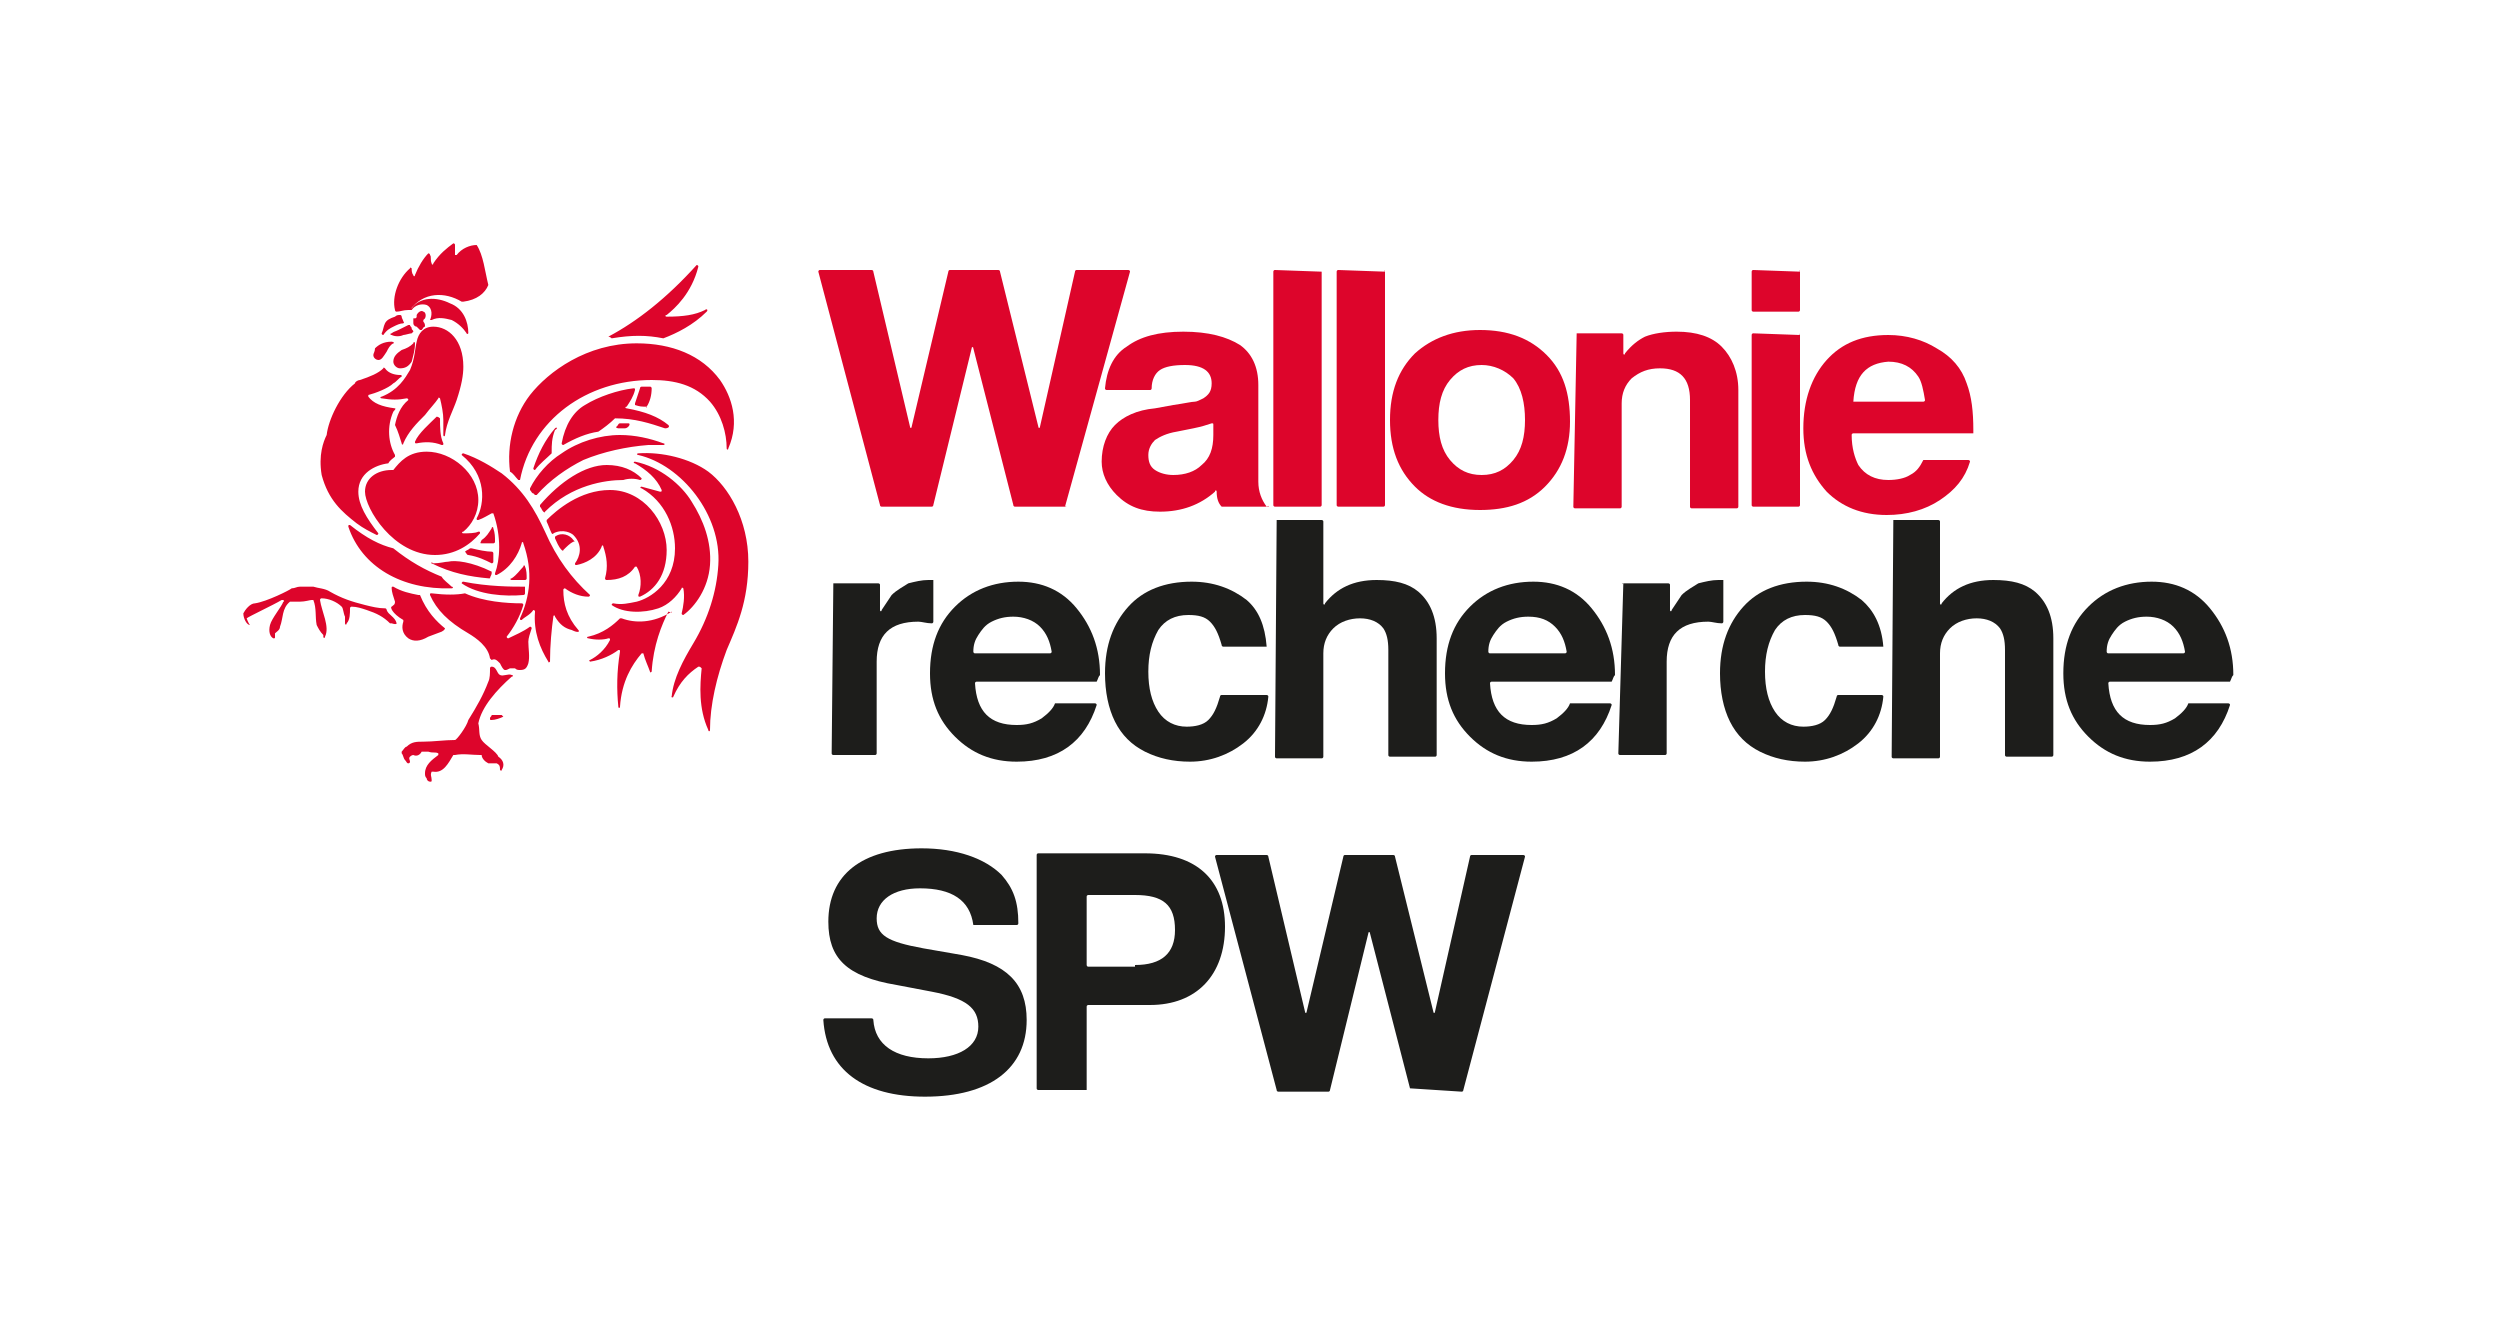 <?xml version="1.0" encoding="utf-8"?>
<!-- Generator: Adobe Illustrator 24.1.1, SVG Export Plug-In . SVG Version: 6.00 Build 0)  -->
<svg version="1.1" id="Calque_1" xmlns="http://www.w3.org/2000/svg" xmlns:xlink="http://www.w3.org/1999/xlink" x="0px" y="0px"
	 viewBox="0 0 150 80" style="enable-background:new 0 0 150 80;" xml:space="preserve">
<style type="text/css">
	.st0{fill:#1D1D1B;}
	.st1{fill:#DD052B;}
</style>
<g>
	<path class="st0" d="M148.9,80.5"/>
	<path class="st1" d="M63.9,30.4h-3c0,0-0.1,0-0.1-0.1l-2.4-9.4c0-0.1-0.1-0.1-0.1,0L56,30.3c0,0,0,0.1-0.1,0.1h-3
		c0,0-0.1,0-0.1-0.1l-3.7-14c0,0,0-0.1,0.1-0.1h3.1c0,0,0.1,0,0.1,0.1l2.2,9.3c0,0.1,0.1,0.1,0.1,0l2.2-9.3c0,0,0-0.1,0.1-0.1h2.9
		c0,0,0.1,0,0.1,0.1l2.3,9.3c0,0.1,0.1,0.1,0.1,0l2.1-9.3c0,0,0-0.1,0.1-0.1h3.1c0,0,0.1,0,0.1,0.1L63.9,30.4
		C64,30.3,64,30.4,63.9,30.4L63.9,30.4z"/>
	<path class="st1" d="M76.1,30.4l-2.7,0c0,0,0,0-0.1,0c-0.2-0.2-0.3-0.5-0.3-0.9c0-0.1-0.1-0.1-0.1,0c-0.9,0.8-2,1.2-3.3,1.2
		c-1.1,0-1.9-0.3-2.6-1c-0.6-0.6-0.9-1.3-0.9-2c0-0.9,0.3-1.7,0.8-2.2c0.5-0.5,1.3-0.9,2.4-1l1.1-0.2c0.7-0.1,1.1-0.2,1.3-0.2
		c0.1,0,0.3-0.1,0.5-0.2c0.3-0.2,0.5-0.4,0.5-0.9c0-0.7-0.5-1.1-1.6-1.1c-0.7,0-1.2,0.1-1.5,0.3c-0.3,0.2-0.5,0.6-0.5,1.1
		c0,0,0,0.1-0.1,0.1h-2.6c0,0-0.1,0-0.1-0.1c0.1-1.1,0.5-2,1.3-2.5c0.8-0.6,1.9-0.9,3.4-0.9c1.5,0,2.6,0.3,3.4,0.8
		c0.7,0.5,1.1,1.3,1.1,2.4v5.8c0,0.6,0.2,1.1,0.5,1.5C76.2,30.3,76.1,30.4,76.1,30.4L76.1,30.4z M72.8,26.1v-0.6
		c0-0.1,0-0.1-0.1-0.1c-0.3,0.1-0.6,0.2-1.1,0.3l-1,0.2c-0.6,0.1-1,0.3-1.3,0.5c-0.2,0.2-0.4,0.5-0.4,0.9c0,0.4,0.1,0.7,0.4,0.9
		c0.3,0.2,0.7,0.3,1.1,0.3c0.7,0,1.3-0.2,1.7-0.6C72.6,27.5,72.8,26.9,72.8,26.1L72.8,26.1z"/>
	<path class="st1" d="M79.3,16.3v14c0,0,0,0.1-0.1,0.1h-2.7c0,0-0.1,0-0.1-0.1v-14c0,0,0-0.1,0.1-0.1L79.3,16.3
		C79.3,16.2,79.3,16.2,79.3,16.3L79.3,16.3z"/>
	<path class="st1" d="M83.1,16.3v14c0,0,0,0.1-0.1,0.1h-2.7c0,0-0.1,0-0.1-0.1v-14c0,0,0-0.1,0.1-0.1L83.1,16.3
		C83,16.2,83.1,16.2,83.1,16.3L83.1,16.3z"/>
	<path class="st1" d="M88.8,19.8c1.7,0,3,0.5,4,1.5c1,1,1.4,2.3,1.4,4c0,1.6-0.5,2.9-1.5,3.9c-1,1-2.3,1.4-3.9,1.4
		c-1.7,0-3-0.5-3.9-1.4c-1-1-1.5-2.3-1.5-4c0-1.7,0.5-3,1.5-4C85.9,20.3,87.2,19.8,88.8,19.8L88.8,19.8z M88.9,21.9
		c-0.8,0-1.4,0.3-1.9,0.9c-0.5,0.6-0.7,1.4-0.7,2.4c0,1,0.2,1.8,0.7,2.4c0.5,0.6,1.1,0.9,1.9,0.9c0.8,0,1.4-0.3,1.9-0.9
		c0.5-0.6,0.7-1.4,0.7-2.4c0-1-0.2-1.9-0.7-2.5C90.3,22.2,89.6,21.9,88.9,21.9L88.9,21.9z"/>
	<path class="st1" d="M94.6,20h2.7c0,0,0.1,0,0.1,0.1v1.1c0,0.1,0.1,0.1,0.1,0c0.4-0.5,0.8-0.8,1.2-1c0.5-0.2,1.2-0.3,1.9-0.3
		c1.2,0,2.1,0.3,2.7,0.9c0.6,0.6,1,1.5,1,2.6v7c0,0,0,0.1-0.1,0.1h-2.7c0,0-0.1,0-0.1-0.1v-6.4c0-1.3-0.6-1.9-1.8-1.9
		c-0.7,0-1.2,0.2-1.7,0.6c-0.4,0.4-0.6,0.9-0.6,1.5v6.2c0,0,0,0.1-0.1,0.1h-2.7c0,0-0.1,0-0.1-0.1L94.6,20C94.6,20,94.6,20,94.6,20
		L94.6,20z"/>
	<path class="st1" d="M108,16.3v2.3c0,0,0,0.1-0.1,0.1h-2.7c0,0-0.1,0-0.1-0.1v-2.3c0,0,0-0.1,0.1-0.1L108,16.3
		C107.9,16.2,108,16.2,108,16.3L108,16.3z M108,20.1v10.2c0,0,0,0.1-0.1,0.1h-2.7c0,0-0.1,0-0.1-0.1V20.1c0,0,0-0.1,0.1-0.1
		L108,20.1C107.9,20,108,20,108,20.1L108,20.1z"/>
	<path class="st1" d="M118.4,26h-7.2c0,0-0.1,0-0.1,0.1c0,0.8,0.2,1.4,0.4,1.8c0.4,0.6,1,0.9,1.8,0.9c0.5,0,1-0.1,1.3-0.3
		c0.4-0.2,0.6-0.5,0.8-0.9c0,0,0,0,0.1,0h2.6c0,0,0.1,0,0.1,0.1c-0.3,1-0.9,1.7-1.8,2.3c-0.9,0.6-2,0.9-3.2,0.9
		c-1.5,0-2.7-0.5-3.6-1.4c-0.9-1-1.4-2.2-1.4-3.8c0-1.7,0.5-3.1,1.4-4.1c0.9-1,2.1-1.5,3.7-1.5c1.1,0,2.1,0.3,2.9,0.8
		c0.9,0.5,1.5,1.2,1.8,2.1c0.3,0.8,0.4,1.7,0.4,2.8C118.4,25.7,118.4,25.8,118.4,26L118.4,26z M111.2,24.1h4.2c0,0,0.1,0,0.1-0.1
		c-0.1-0.6-0.2-1.1-0.4-1.4c-0.4-0.6-1-0.9-1.8-0.9C112,21.8,111.3,22.5,111.2,24.1C111.1,24.1,111.2,24.1,111.2,24.1L111.2,24.1z"
		/>
	<path class="st1" d="M28.9,44.4c0.2,0.3,0.9,0.7,1,1c0,0,0,0,0,0c0.3,0.2,0.4,0.5,0.2,0.8c0,0.1-0.1,0-0.1,0c0-0.2,0-0.3-0.2-0.4
		c-0.1,0-0.3,0-0.5,0c-0.2-0.1-0.4-0.3-0.4-0.5c0,0,0,0-0.1,0c-0.5,0-1-0.1-1.5,0c0,0,0,0-0.1,0c-0.3,0.5-0.6,1.1-1.2,1
		c0,0-0.1,0-0.1,0c-0.1,0.2,0,0.3,0,0.5c0,0.1,0,0.1-0.1,0.1c-0.1,0-0.2-0.1-0.2-0.2c-0.1-0.1-0.1-0.2-0.1-0.3
		c0-0.5,0.4-0.8,0.8-1.1c0,0,0-0.1,0-0.1c-0.2-0.1-0.3,0-0.6-0.1c-0.1,0-0.2,0-0.3,0c0,0-0.1,0-0.1,0c-0.1,0.2-0.3,0.3-0.5,0.2
		c-0.1,0-0.2,0.1-0.2,0.1c-0.1,0.1,0,0.2,0,0.3c0,0.1-0.1,0.1-0.1,0.1c-0.1,0-0.1-0.1-0.2-0.2c-0.1-0.1-0.1-0.3-0.2-0.4
		c0,0,0,0,0-0.1c0.1-0.1,0.2-0.3,0.3-0.3c0.3-0.3,0.6-0.3,1-0.3c0.6,0,1.3-0.1,1.9-0.1c0.1,0,0.7-0.8,0.8-1.2
		c0.5-0.8,0.9-1.5,1.2-2.3c0.1-0.2,0.1-0.5,0.1-0.8c0,0,0-0.1,0.1-0.1c0.3,0,0.3,0.4,0.5,0.5c0.2,0.1,0.5-0.1,0.7,0
		c0.1,0,0.1,0.1,0,0.1c-0.9,0.8-1.8,1.8-2,2.8C28.8,43.8,28.7,44.1,28.9,44.4L28.9,44.4z M30.1,42.9c-0.2,0-0.4,0-0.5,0
		c0,0-0.1,0-0.1,0c0,0.1-0.1,0.1-0.1,0.2c0,0.1,0,0.1,0.1,0.1c0.2,0,0.5-0.1,0.7-0.2C30.2,43,30.1,42.9,30.1,42.9L30.1,42.9z
		 M23.8,37.4c-0.1-0.4-0.5-0.5-0.6-0.8c0,0,0-0.1-0.1-0.1c-0.4,0-0.8-0.1-1.2-0.2c-0.8-0.2-1.4-0.4-2.1-0.8c-0.3-0.2-0.7-0.2-1-0.3
		c-0.3,0-0.6,0-0.8,0c-0.2,0-0.3,0.1-0.5,0.1c-0.1,0.1-1.5,0.8-2.2,0.9c-0.3,0-0.6,0.4-0.7,0.6c0,0.3,0.2,0.7,0.4,0.7
		c-0.1-0.1-0.2-0.4-0.2-0.4c0.1-0.1,1.6-0.8,2.1-1.1c0,0,0,0,0.1,0c0,0,0,0,0,0c0,0,0.1,0.1,0,0.1c-0.1,0.3-0.7,1-0.8,1.4
		c-0.1,0.4,0,0.7,0.2,0.8c0.1,0,0.1,0,0.1-0.1c0-0.1,0-0.2,0-0.2c0.1-0.1,0.3-0.2,0.3-0.4c0.2-0.5,0.1-1.1,0.6-1.5c0,0,0,0,0.1,0
		c0.2,0,0.3,0,0.5,0c0.3,0,0.6-0.1,0.7-0.1c0,0,0.1,0,0.1,0c0.2,0.5,0.1,1,0.2,1.5c0.1,0.2,0.2,0.4,0.4,0.6c0,0,0,0.1,0,0.1
		c0,0.1,0.1,0.1,0.1,0c0.3-0.6-0.2-1.5-0.3-2.2c0,0,0-0.1,0.1-0.1c0.4,0,0.9,0.2,1.2,0.5c0.1,0.1,0.1,0.4,0.2,0.6c0,0.1,0,0.3,0,0.4
		c0,0.1,0.1,0.1,0.1,0c0.2-0.2,0.2-0.6,0.2-0.9c0-0.1,0.1-0.1,0.1-0.1c0.3,0,0.6,0.1,0.9,0.2c0.6,0.2,1,0.4,1.4,0.8c0,0,0.1,0,0.1,0
		C23.8,37.5,23.8,37.4,23.8,37.4L23.8,37.4z M34.4,32.4c-0.2-0.3-0.7-0.5-1.1-0.2c0,0,0,0.1,0,0.1c0.1,0.2,0.2,0.5,0.4,0.7
		c0,0,0.1,0.1,0.1,0c0.2-0.2,0.4-0.4,0.6-0.5C34.5,32.5,34.5,32.5,34.4,32.4L34.4,32.4z M38.3,35.7c0,0.1,0,0.1,0.1,0.1
		c0.9-0.4,1.6-1.3,1.6-2.8c0-1.7-1.4-3.6-3.4-3.6c-1.8,0-3.2,1.2-3.8,1.8c0,0,0,0.1,0,0.1c0.1,0.2,0.2,0.5,0.3,0.7
		c0,0,0.1,0.1,0.1,0c0.6-0.3,1.1,0,1.2,0.1c0.6,0.6,0.4,1.3,0.1,1.7c0,0.1,0,0.1,0.1,0.1c0.5-0.1,1.2-0.4,1.5-1.1
		c0-0.1,0.1-0.1,0.1,0c0.2,0.6,0.3,1.2,0.1,1.9c0,0,0,0.1,0.1,0.1c0.7,0,1.3-0.2,1.7-0.8c0,0,0.1,0,0.1,0
		C38.5,34.5,38.5,35.2,38.3,35.7L38.3,35.7z M38.4,28.8c0.1,0,0.1-0.1,0.1-0.1c-0.5-0.5-1.2-0.8-2.1-0.8c-1.3,0-2.8,1-4,2.4
		c0,0,0,0.1,0,0.1c0.1,0.1,0.1,0.2,0.2,0.3c0,0,0.1,0.1,0.1,0c1.6-1.6,3.6-1.9,4.7-1.9C37.7,28.7,38.1,28.7,38.4,28.8L38.4,28.8z
		 M38.9,26.7c0.3,0,0.6,0,0.9,0c0.1,0,0.1-0.1,0-0.1c-0.8-0.3-1.7-0.5-2.6-0.5c-1.2,0-2.5,0.4-3.5,1.1c-0.8,0.5-1.5,1.3-1.9,2.1
		c0,0,0,0.1,0,0.1c0.1,0.1,0.1,0.2,0.2,0.2l0.1,0.1c0,0,0.1,0,0.1,0c0.8-0.9,1.8-1.6,2.8-2.1C36.2,27.1,37.6,26.8,38.9,26.7
		L38.9,26.7z M37.7,25.4c-0.2,0-0.3,0-0.5,0c0,0,0,0,0,0c-0.1,0-0.1,0.1-0.2,0.2c-0.1,0,0,0.1,0.1,0.1c0.1,0,0.3,0,0.4,0
		c0,0,0,0,0,0c0.1,0,0.2-0.1,0.2-0.1C37.8,25.5,37.8,25.4,37.7,25.4L37.7,25.4z M38.8,24.4c0.2-0.3,0.3-0.7,0.3-1.1
		c0,0,0-0.1-0.1-0.1c-0.1,0-0.3,0-0.5,0c0,0-0.1,0-0.1,0.1c-0.1,0.3-0.2,0.6-0.3,0.9c0,0,0,0.1,0,0.1C38.4,24.4,38.5,24.4,38.8,24.4
		C38.7,24.5,38.8,24.5,38.8,24.4L38.8,24.4z M33.3,25.7c-0.6,0.7-1,1.5-1.3,2.4c0,0.1,0.1,0.1,0.1,0.1c0.3-0.4,0.7-0.7,1-1
		c0,0,0,0,0-0.1c0-0.4,0-0.8,0.2-1.3C33.5,25.7,33.4,25.6,33.3,25.7L33.3,25.7z M36.7,20.3c1.2-0.2,2.1-0.2,3.1,0c0,0,0,0,0,0
		c0.8-0.3,1.8-0.8,2.6-1.6c0.1-0.1,0-0.2-0.1-0.1c-0.6,0.3-1.3,0.4-2.3,0.4c-0.1,0-0.1-0.1,0-0.1c0.5-0.4,1.5-1.3,1.9-2.9
		c0-0.1-0.1-0.1-0.1-0.1c-1.8,2-3.6,3.4-5.3,4.3C36.6,20.2,36.7,20.3,36.7,20.3L36.7,20.3z M39.1,22.8c1.4,0,2.6,0.3,3.5,1.3
		c0.7,0.8,1,1.9,1,2.8c0,0.1,0.1,0.1,0.1,0c0.7-1.6,0.2-3.1-0.5-4.1c-1.1-1.5-2.9-2.2-5-2.2c-3,0-5.3,1.7-6.4,3.1
		c-1,1.3-1.4,3-1.2,4.6c0,0,0,0,0,0c0.2,0.1,0.3,0.3,0.5,0.5c0,0,0.1,0,0.1,0C31.9,25.2,35.2,22.8,39.1,22.8L39.1,22.8z M26.1,33.3
		c1.2,0,2.1-0.6,2.7-1.3c0-0.1,0-0.1-0.1-0.1c-0.2,0.1-0.6,0.1-0.9,0.1c-0.1,0-0.1-0.1,0-0.1c0.5-0.4,0.9-1.1,0.9-1.9
		c0-1.6-1.6-2.9-3.1-2.9c-1.1,0-1.6,0.6-2,1.1c0,0,0,0-0.1,0c-0.9,0-1.6,0.5-1.6,1.3C21.9,30.5,23.6,33.3,26.1,33.3L26.1,33.3z
		 M28.9,32.6c0.2,0,0.5,0,0.7,0c0,0,0.1,0,0.1-0.1c0-0.3,0-0.5-0.1-0.8c0-0.1-0.1-0.1-0.1,0c-0.2,0.3-0.3,0.5-0.6,0.7
		C28.8,32.6,28.8,32.6,28.9,32.6L28.9,32.6z M31.5,35.2c-0.8,0-2.2,0-3.7-0.3c-0.1,0-0.1,0.1-0.1,0.1c1,0.7,2.6,0.8,3.7,0.7
		c0,0,0.1,0,0.1-0.1C31.5,35.6,31.5,35.4,31.5,35.2C31.5,35.2,31.5,35.2,31.5,35.2L31.5,35.2z M28.1,33.3c0.6,0.1,1,0.3,1.4,0.5
		c0,0,0.1,0,0.1-0.1c0-0.2,0-0.3,0-0.5c0,0,0-0.1-0.1-0.1c-0.3,0-0.8-0.1-1.2-0.2c0,0,0,0-0.1,0c-0.1,0.1-0.2,0.1-0.3,0.2
		C28,33.2,28,33.3,28.1,33.3L28.1,33.3z M25.9,33.8c1.2,0.6,2.3,0.8,3.4,0.9c0,0,0.1,0,0.1,0c0-0.1,0.1-0.2,0.1-0.3c0,0,0-0.1,0-0.1
		c-1.2-0.6-2.2-0.7-2.6-0.6c-0.2,0-0.5,0.1-0.9,0.1C25.9,33.7,25.8,33.8,25.9,33.8L25.9,33.8z M30.7,34.8c0.2,0,0.5,0,0.8,0
		c0,0,0.1,0,0.1-0.1c0-0.2,0-0.5-0.1-0.7c0-0.1-0.1-0.1-0.1,0c-0.2,0.2-0.4,0.5-0.7,0.7C30.6,34.7,30.6,34.8,30.7,34.8L30.7,34.8z
		 M27.1,35.2c-0.2-0.2-0.5-0.4-0.6-0.6c0,0,0,0,0,0c-1-0.4-1.9-0.9-2.9-1.7c0,0,0,0,0,0c-0.8-0.2-1.6-0.6-2.6-1.4
		c-0.1,0-0.1,0-0.1,0.1c0.8,2.4,3.2,3.8,6.2,3.7C27.2,35.3,27.2,35.2,27.1,35.2L27.1,35.2z M26.7,37.7c-0.5-0.4-1.1-1-1.5-2
		c0,0,0,0-0.1,0c-0.5-0.1-1-0.2-1.5-0.5c-0.1,0-0.1,0-0.1,0.1c0,0.2,0.1,0.5,0.2,0.8c0,0.2-0.1,0.2-0.2,0.3c-0.1,0,0,0.4,0.7,0.8
		c0,0,0,0,0,0.1c-0.1,0.3-0.1,0.7,0.3,1c0.3,0.2,0.7,0.2,1.2-0.1c0.3-0.1,0.5-0.2,0.8-0.3C26.7,37.8,26.7,37.7,26.7,37.7L26.7,37.7z
		 M31.7,39.8c0.1-0.4,0-0.9,0-1.3c0-0.2,0.1-0.5,0.2-0.8c0-0.1-0.1-0.1-0.1-0.1c-0.4,0.3-0.9,0.5-1.3,0.7c-0.1,0-0.1-0.1-0.1-0.1
		c0.4-0.5,0.8-1.2,1-1.9c0,0,0-0.1-0.1-0.1c-0.9,0-2.3-0.1-3.4-0.6c0,0,0,0,0,0c-0.5,0.1-1.2,0.1-2,0c-0.1,0-0.1,0-0.1,0.1
		c0.4,0.9,1.1,1.6,2.3,2.3c0.5,0.3,1.2,0.8,1.3,1.5c0,0,0.1,0.1,0.1,0.1c0.2-0.1,0.3,0,0.5,0.2c0.1,0.2,0.2,0.4,0.3,0.4
		c0.1,0,0.1,0,0.3-0.1c0.1,0,0.2,0,0.3,0c0.1,0.1,0.2,0.1,0.3,0.1C31.5,40.2,31.6,40.1,31.7,39.8L31.7,39.8z M34.7,37.8
		c-0.7-0.8-0.9-1.6-0.9-2.4c0-0.1,0.1-0.1,0.1-0.1c0.4,0.3,0.9,0.5,1.4,0.5c0.1,0,0.1-0.1,0.1-0.1c-1.1-1-2-2.2-2.7-3.8
		c-0.6-1.3-1.3-2.5-2.6-3.5c-0.6-0.4-1.4-0.9-2.3-1.2c-0.1,0-0.1,0.1-0.1,0.1c1.5,1.2,1.4,2.9,0.9,3.8c0,0.1,0,0.1,0.1,0.1
		c0.3-0.1,0.6-0.3,0.8-0.4c0,0,0.1,0,0.1,0c0.5,1.4,0.4,2.8,0.1,3.6c0,0.1,0,0.1,0.1,0.1c0.8-0.4,1.3-1.2,1.5-1.9
		c0-0.1,0.1-0.1,0.1,0c0.6,1.7,0.4,3.2-0.2,4.5c0,0.1,0,0.1,0.1,0.1c0.2-0.2,0.5-0.3,0.7-0.6c0,0,0.1,0,0.1,0.1
		c-0.1,1.2,0.3,2.2,0.8,3c0,0.1,0.1,0,0.1,0c0-1,0.1-2,0.2-2.7c0-0.1,0.1-0.1,0.1,0c0.3,0.5,0.6,0.7,1,0.8
		C34.7,38,34.8,37.9,34.7,37.8L34.7,37.8z M40.3,36.7c-1.1,0.7-2.2,0.7-3,0.4c0,0-0.1,0-0.1,0c-0.4,0.4-1,0.9-1.9,1.1
		c-0.1,0-0.1,0.1,0,0.1c0.4,0.1,0.9,0.1,1.2,0c0.1,0,0.1,0,0.1,0.1c-0.3,0.6-0.8,1-1.2,1.2c-0.1,0,0,0.1,0,0.1
		c0.7-0.1,1.3-0.4,1.7-0.7c0.1,0,0.1,0,0.1,0.1c-0.2,1.2-0.2,2.3-0.1,3.3c0,0.1,0.1,0.1,0.1,0c0.1-1.5,0.7-2.5,1.3-3.2
		c0,0,0.1,0,0.1,0c0.1,0.4,0.3,0.8,0.4,1.1c0,0.1,0.1,0,0.1,0c0.1-1.6,0.6-2.8,1-3.6C40.4,36.8,40.3,36.7,40.3,36.7L40.3,36.7z
		 M42.6,33.9c0.1-1.4-0.4-2.7-1.1-3.8c-0.6-1-1.9-2.1-3.4-2.4c-0.1,0-0.1,0.1,0,0.1c0.7,0.4,1.3,0.9,1.6,1.6c0,0.1,0,0.1-0.1,0.1
		c-0.4-0.1-0.7-0.2-1.1-0.3c-0.1,0-0.1,0.1,0,0.1c1.4,0.8,2,2.3,2,3.6c0,2.1-1.5,3-2.3,3.2c-0.5,0.1-0.9,0.2-1.4,0.1
		c-0.1,0-0.1,0.1-0.1,0.1c0.7,0.5,1.9,0.5,2.8,0.2c0.6-0.2,1.1-0.7,1.4-1.2c0-0.1,0.1,0,0.1,0c0.1,0.5,0,1.1-0.1,1.5
		c0,0.1,0.1,0.1,0.1,0.1C41.7,36.4,42.5,35.3,42.6,33.9L42.6,33.9z M40.4,41.8c0,0.1-0.2,0-0.1,0c0.1-1.1,0.7-2.2,1.3-3.2
		c0.9-1.5,1.4-3.1,1.5-4.7c0.2-3-2.2-6-4.8-6.6c-0.1,0-0.1-0.1,0-0.1c1.4-0.1,3.1,0.3,4.2,1.1c1.2,0.9,2.4,2.9,2.4,5.4
		c0,2.4-0.7,3.9-1.3,5.3c-0.6,1.6-1,3.3-1,4.8c0,0.1-0.1,0.1-0.1,0c-0.6-1.3-0.5-2.7-0.4-3.7C42,40,42,40,41.9,40
		C41.3,40.4,40.8,40.9,40.4,41.8L40.4,41.8z M24.1,26.6c0,0.1,0.1,0.1,0.1,0c0.3-0.7,0.8-1.2,1.3-1.7c0.3-0.4,0.6-0.7,0.8-1
		c0-0.1,0.1,0,0.1,0c0.1,0.4,0.2,0.9,0.2,1.3c0,0.4,0,0.7,0,0.9c0,0.1,0.1,0.1,0.1,0c0.1-0.8,0.5-1.5,0.7-2.1c0.3-0.9,0.4-1.5,0.4-2
		c0-1.6-0.9-2.4-1.8-2.4c-0.6,0-0.9,0.4-1,0.9c-0.1,0.4-0.1,1-0.4,1.7c-0.3,0.5-0.7,1.2-1.7,1.6c-0.1,0-0.1,0.1,0,0.1
		c0.6,0.1,1,0.1,1.5,0c0.1,0,0.1,0.1,0.1,0.1c-0.5,0.4-0.7,1-0.8,1.5C23.9,25.9,24,26.3,24.1,26.6L24.1,26.6z M26.2,25
		c-0.4,0.4-1.1,1-1.3,1.5c0,0.1,0,0.1,0.1,0.1c0.5-0.1,1-0.1,1.5,0.1c0.1,0,0.1,0,0.1-0.1c-0.2-0.4-0.2-1-0.2-1.5
		C26.3,25,26.2,25,26.2,25L26.2,25z M40.1,25.5c-0.6-0.5-1.4-0.8-2.5-1c-0.1,0-0.1-0.1,0-0.1c0.2-0.3,0.4-0.6,0.5-1
		c0-0.1,0-0.1-0.1-0.1c-0.9,0.1-2.1,0.5-2.9,1c-0.7,0.4-1.2,1.2-1.4,2.3c0,0.1,0.1,0.1,0.1,0.1c0.7-0.4,1.4-0.7,2.1-0.8c0,0,0,0,0,0
		c0.3-0.2,0.7-0.5,1-0.8c0,0,0,0,0,0c1.2,0,2.1,0.3,3,0.6C40.1,25.7,40.2,25.6,40.1,25.5L40.1,25.5z M23.5,20c-0.1,0-0.1,0.1,0,0.1
		c0.2,0.1,0.5,0.1,0.7,0c0.1,0,0.4-0.1,0.5-0.1c0,0,0.1-0.1,0.1-0.1c0-0.1-0.1-0.1-0.1-0.2c0-0.1-0.1-0.1-0.1-0.2c0,0-0.1,0-0.1,0
		c-0.2,0.1-0.4,0.2-0.6,0.3C23.7,19.9,23.6,19.9,23.5,20L23.5,20z M22.4,21.3c0,0.2,0.2,0.3,0.3,0.3c0.2,0,0.3-0.2,0.5-0.5
		c0.1-0.2,0.2-0.4,0.4-0.5c0.1,0,0-0.1-0.1-0.1c-0.5,0-0.8,0.2-1,0.4C22.5,21.1,22.4,21.2,22.4,21.3L22.4,21.3z M24.9,20.6
		c0-0.1-0.1-0.1-0.1,0c-0.2,0.2-0.4,0.3-0.7,0.4c-0.3,0.2-0.5,0.4-0.5,0.7c0,0.2,0.2,0.4,0.4,0.4c0.3,0,0.5-0.1,0.7-0.4
		C24.8,21.3,24.9,21,24.9,20.6L24.9,20.6z M25.4,19.3c0,0,0-0.1,0-0.1c0,0,0.1-0.1,0.1-0.1c0.1-0.2,0-0.4-0.1-0.4
		c-0.1-0.1-0.3,0-0.4,0.2c0,0,0,0.1,0,0.1c0,0,0,0.1-0.1,0.1c0,0-0.1,0-0.1,0c0,0.1,0,0.1,0,0.3c0,0.1,0.1,0.2,0.2,0.2
		c0.1,0.1,0.1,0.1,0.2,0.2c0,0,0.1,0,0.1,0c0.1-0.1,0.1-0.2,0.2-0.2C25.5,19.5,25.5,19.4,25.4,19.3C25.4,19.4,25.4,19.3,25.4,19.3
		L25.4,19.3z M28.6,14.7c-0.4,0-0.9,0.2-1.2,0.6c0,0-0.1,0-0.1,0c0-0.2,0-0.5,0-0.6c0-0.1-0.1-0.1-0.1-0.1c-0.4,0.3-0.8,0.6-1.2,1.2
		c0,0.1-0.1,0.1-0.1,0c-0.1-0.2,0-0.4-0.1-0.5c0-0.1-0.1-0.1-0.1-0.1c-0.3,0.3-0.6,0.8-0.8,1.3c0,0.1-0.1,0.1-0.1,0
		c-0.1-0.1-0.1-0.3-0.1-0.4c0,0-0.1-0.1-0.1,0c-0.7,0.6-1.1,1.7-0.9,2.5c0,0,0,0.1,0.1,0.1c0.2,0,0.4-0.1,0.7-0.1c0,0,0.1,0,0.1,0
		c0.8-1.1,2.1-1.1,3.1-0.5c0,0,0,0,0.1,0c0.8-0.1,1.3-0.5,1.5-1C29.1,16.3,29,15.3,28.6,14.7C28.6,14.7,28.6,14.7,28.6,14.7
		L28.6,14.7z M23.7,24.5c-0.8-0.1-1.3-0.3-1.6-0.7c0,0,0-0.1,0-0.1c0.4-0.1,1.2-0.4,1.5-0.7c0.2-0.1,0.3-0.3,0.5-0.4
		c0-0.1,0-0.1-0.1-0.1c-0.3,0-0.7-0.1-0.9-0.4c0,0-0.1-0.1-0.1,0c-0.3,0.3-0.8,0.5-1.4,0.7c-0.1,0-0.3,0.1-0.3,0.2
		c-0.9,0.7-1.6,2.2-1.7,3.1c0,0,0,0,0,0c-0.2,0.4-0.5,1.2-0.3,2.4c0.4,1.5,1.2,2.2,2.1,2.9c0.4,0.3,0.8,0.5,1.2,0.7
		c0.1,0,0.1-0.1,0.1-0.1c-0.7-0.9-1.2-1.7-1.2-2.5c0-1.1,1-1.6,1.8-1.7c0,0,0,0,0,0c0.1-0.2,0.3-0.3,0.4-0.4c0,0,0-0.1,0-0.1
		c-0.4-0.7-0.5-1.7-0.1-2.6C23.8,24.5,23.7,24.5,23.7,24.5L23.7,24.5z M23.6,19.6c0.2-0.1,0.4-0.2,0.6-0.2c0,0,0.1-0.1,0-0.1
		c0-0.1-0.1-0.2-0.1-0.3c0,0,0-0.1-0.1-0.1c-0.1,0-0.2,0-0.3,0.1c-0.3,0.1-0.5,0.2-0.6,0.4c-0.1,0.2-0.1,0.4-0.2,0.6
		c0,0.1,0.1,0.1,0.1,0.1C23.2,19.8,23.4,19.7,23.6,19.6L23.6,19.6z M24.6,18.6C24.6,18.6,24.6,18.6,24.6,18.6c0.1,0,0.1,0,0.1,0
		c0.2-0.3,0.6-0.4,0.9-0.3c0.4,0.2,0.3,0.7,0.2,0.9c0,0,0,0,0.1,0c0.4-0.2,0.8-0.1,1.2,0c0.4,0.2,0.7,0.5,0.9,0.8c0,0.1,0.1,0,0.1,0
		c0-0.7-0.3-1.5-1.1-1.8c-0.8-0.4-1.8-0.4-2.3,0.3C24.5,18.5,24.6,18.6,24.6,18.6L24.6,18.6z"/>
	<path class="st0" d="M58.4,55.5C58.4,55.5,58.3,55.5,58.4,55.5c-0.2-1.5-1.3-2.2-3.2-2.2c-1.6,0-2.6,0.7-2.6,1.8
		c0,1,0.6,1.4,2.8,1.8l2.3,0.4c2.7,0.5,3.9,1.7,3.9,3.9c0,2.9-2.2,4.6-6.1,4.6c-3.7,0-5.9-1.6-6.1-4.6c0,0,0-0.1,0.1-0.1h2.8
		c0,0,0.1,0,0.1,0.1c0.1,1.5,1.3,2.3,3.3,2.3c1.8,0,3-0.7,3-1.9c0-1.1-0.7-1.7-2.8-2.1l-2.1-0.4c-3-0.5-4.1-1.6-4.1-3.8
		c0-2.8,2-4.4,5.6-4.4c2.1,0,3.8,0.6,4.8,1.6c0.7,0.8,1,1.6,1,2.9c0,0,0,0.1-0.1,0.1H58.4L58.4,55.5z"/>
	<path class="st0" d="M65.2,65.4h-2.9c0,0-0.1,0-0.1-0.1v-14c0,0,0-0.1,0.1-0.1h6.4c3.1,0,4.8,1.6,4.8,4.4c0,2.9-1.7,4.7-4.5,4.7
		h-3.7c0,0-0.1,0-0.1,0.1L65.2,65.4C65.3,65.4,65.2,65.4,65.2,65.4L65.2,65.4z M68.1,57.9c1.6,0,2.4-0.7,2.4-2.1
		c0-1.5-0.7-2.1-2.4-2.1h-2.8c0,0-0.1,0-0.1,0.1v4.1c0,0,0,0.1,0.1,0.1H68.1L68.1,57.9z"/>
	<path class="st0" d="M84.6,65.3L82.2,56c0-0.1-0.1-0.1-0.1,0l-2.3,9.4c0,0,0,0.1-0.1,0.1h-3c0,0-0.1,0-0.1-0.1l-3.7-14
		c0,0,0-0.1,0.1-0.1H76c0,0,0.1,0,0.1,0.1l2.2,9.3c0,0.1,0.1,0.1,0.1,0l2.2-9.3c0,0,0-0.1,0.1-0.1h2.9c0,0,0.1,0,0.1,0.1l2.3,9.3
		c0,0.1,0.1,0.1,0.1,0l2.1-9.3c0,0,0-0.1,0.1-0.1h3.1c0,0,0.1,0,0.1,0.1l-3.7,14c0,0,0,0.1-0.1,0.1L84.6,65.3
		C84.6,65.4,84.6,65.4,84.6,65.3L84.6,65.3z"/>
	<path class="st0" d="M50,35h2.7c0,0,0.1,0,0.1,0.1v1.5c0,0.1,0.1,0.1,0.1,0c0.2-0.3,0.4-0.6,0.6-0.9c0.3-0.3,0.7-0.5,1-0.7
		c0.4-0.1,0.8-0.2,1.2-0.2c0.1,0,0.2,0,0.3,0l0,2.5c0,0,0,0.1-0.1,0.1c-0.3,0-0.6-0.1-0.8-0.1c-1.7,0-2.5,0.8-2.5,2.4v5.5
		c0,0,0,0.1-0.1,0.1H50c0,0-0.1,0-0.1-0.1L50,35C50,35.1,50,35,50,35L50,35z"/>
	<path class="st0" d="M65.8,40.9h-7.2c0,0-0.1,0-0.1,0.1c0.1,1.7,0.9,2.5,2.5,2.5c0.6,0,1-0.1,1.5-0.4c0.4-0.3,0.7-0.6,0.8-0.9
		c0,0,0,0,0.1,0l2.3,0c0,0,0.1,0,0.1,0.1c-0.7,2.2-2.3,3.4-4.8,3.4c-1.5,0-2.7-0.5-3.7-1.5c-1-1-1.5-2.2-1.5-3.8c0-1.7,0.5-3,1.5-4
		c1-1,2.3-1.5,3.8-1.5c1.4,0,2.6,0.5,3.5,1.6c0.9,1.1,1.4,2.4,1.4,4C65.9,40.6,65.9,40.7,65.8,40.9C65.9,40.9,65.8,40.9,65.8,40.9
		L65.8,40.9z M60.8,37c-0.5,0-0.9,0.1-1.3,0.3c-0.4,0.2-0.6,0.5-0.8,0.8c-0.2,0.3-0.3,0.6-0.3,1c0,0,0,0.1,0.1,0.1H63
		c0,0,0.1,0,0.1-0.1c-0.1-0.6-0.3-1.1-0.7-1.5C62,37.2,61.4,37,60.8,37L60.8,37z"/>
	<path class="st0" d="M76,38.8h-2.6c0,0-0.1,0-0.1-0.1c-0.2-0.7-0.4-1.1-0.7-1.4c-0.3-0.3-0.7-0.4-1.3-0.4c-0.8,0-1.4,0.3-1.8,0.9
		c-0.4,0.7-0.6,1.5-0.6,2.5c0,1,0.2,1.8,0.6,2.4c0.4,0.6,1,0.9,1.7,0.9c0.5,0,1-0.1,1.3-0.4c0.3-0.3,0.5-0.7,0.7-1.4
		c0,0,0-0.1,0.1-0.1H76c0,0,0.1,0,0.1,0.1c-0.1,1.1-0.6,2.1-1.5,2.8c-0.9,0.7-2,1.1-3.2,1.1c-1,0-1.9-0.2-2.7-0.6
		c-0.8-0.4-1.4-1-1.8-1.8c-0.4-0.8-0.6-1.8-0.6-2.9c0-1.7,0.5-3,1.4-4c0.9-1,2.2-1.5,3.8-1.5c1.3,0,2.4,0.4,3.3,1.1
		C75.5,36.6,75.9,37.5,76,38.8C76,38.8,76,38.8,76,38.8L76,38.8z"/>
	<path class="st0" d="M76.6,31.2h2.7c0,0,0.1,0,0.1,0.1v4.9c0,0.1,0.1,0.1,0.1,0c0.7-0.9,1.7-1.4,3.1-1.4c1.1,0,1.9,0.2,2.5,0.7
		c0.7,0.6,1.1,1.5,1.1,2.8v7c0,0,0,0.1-0.1,0.1h-2.7c0,0-0.1,0-0.1-0.1V39c0-0.6-0.1-1-0.3-1.3c-0.3-0.4-0.8-0.6-1.4-0.6
		c-0.6,0-1.2,0.2-1.6,0.6c-0.4,0.4-0.6,0.9-0.6,1.5v6.2c0,0,0,0.1-0.1,0.1h-2.7c0,0-0.1,0-0.1-0.1L76.6,31.2
		C76.5,31.2,76.5,31.2,76.6,31.2L76.6,31.2z"/>
	<path class="st0" d="M96.7,40.9h-7.2c0,0-0.1,0-0.1,0.1c0.1,1.7,0.9,2.5,2.5,2.5c0.6,0,1-0.1,1.5-0.4c0.4-0.3,0.7-0.6,0.8-0.9
		c0,0,0,0,0.1,0l2.3,0c0,0,0.1,0,0.1,0.1c-0.7,2.2-2.3,3.4-4.8,3.4c-1.5,0-2.7-0.5-3.7-1.5c-1-1-1.5-2.2-1.5-3.8c0-1.7,0.5-3,1.5-4
		c1-1,2.3-1.5,3.8-1.5c1.4,0,2.6,0.5,3.5,1.6c0.9,1.1,1.4,2.4,1.4,4C96.8,40.6,96.8,40.7,96.7,40.9C96.8,40.9,96.8,40.9,96.7,40.9
		L96.7,40.9z M91.7,37c-0.5,0-0.9,0.1-1.3,0.3c-0.4,0.2-0.6,0.5-0.8,0.8c-0.2,0.3-0.3,0.6-0.3,1c0,0,0,0.1,0.1,0.1h4.5
		c0,0,0.1,0,0.1-0.1c-0.1-0.6-0.3-1.1-0.7-1.5C92.9,37.2,92.4,37,91.7,37L91.7,37z"/>
	<path class="st0" d="M97.4,35h2.7c0,0,0.1,0,0.1,0.1v1.5c0,0.1,0.1,0.1,0.1,0c0.2-0.3,0.4-0.6,0.6-0.9c0.3-0.3,0.7-0.5,1-0.7
		c0.4-0.1,0.8-0.2,1.2-0.2c0.1,0,0.2,0,0.3,0v2.5c0,0,0,0.1-0.1,0.1c-0.3,0-0.6-0.1-0.8-0.1c-1.7,0-2.5,0.8-2.5,2.4v5.5
		c0,0,0,0.1-0.1,0.1h-2.7c0,0-0.1,0-0.1-0.1L97.4,35C97.3,35.1,97.3,35,97.4,35L97.4,35z"/>
	<path class="st0" d="M113,38.8h-2.6c0,0-0.1,0-0.1-0.1c-0.2-0.7-0.4-1.1-0.7-1.4c-0.3-0.3-0.7-0.4-1.3-0.4c-0.8,0-1.4,0.3-1.8,0.9
		c-0.4,0.7-0.6,1.5-0.6,2.5c0,1,0.2,1.8,0.6,2.4c0.4,0.6,1,0.9,1.7,0.9c0.5,0,1-0.1,1.3-0.4c0.3-0.3,0.5-0.7,0.7-1.4
		c0,0,0-0.1,0.1-0.1h2.6c0,0,0.1,0,0.1,0.1c-0.1,1.1-0.6,2.1-1.5,2.8c-0.9,0.7-2,1.1-3.2,1.1c-1,0-1.9-0.2-2.7-0.6
		c-0.8-0.4-1.4-1-1.8-1.8c-0.4-0.8-0.6-1.8-0.6-2.9c0-1.7,0.5-3,1.4-4c0.9-1,2.2-1.5,3.8-1.5c1.3,0,2.4,0.4,3.3,1.1
		C112.4,36.6,112.9,37.5,113,38.8C113,38.8,113,38.8,113,38.8L113,38.8z"/>
	<path class="st0" d="M113.6,31.2h2.7c0,0,0.1,0,0.1,0.1v4.9c0,0.1,0.1,0.1,0.1,0c0.7-0.9,1.7-1.4,3.1-1.4c1.1,0,1.9,0.2,2.5,0.7
		c0.7,0.6,1.1,1.5,1.1,2.8v7c0,0,0,0.1-0.1,0.1h-2.7c0,0-0.1,0-0.1-0.1V39c0-0.6-0.1-1-0.3-1.3c-0.3-0.4-0.8-0.6-1.4-0.6
		c-0.6,0-1.2,0.2-1.6,0.6c-0.4,0.4-0.6,0.9-0.6,1.5v6.2c0,0,0,0.1-0.1,0.1h-2.7c0,0-0.1,0-0.1-0.1L113.6,31.2
		C113.5,31.2,113.6,31.2,113.6,31.2L113.6,31.2z"/>
	<path class="st0" d="M133.8,40.9h-7.2c0,0-0.1,0-0.1,0.1c0.1,1.7,0.9,2.5,2.5,2.5c0.6,0,1-0.1,1.5-0.4c0.4-0.3,0.7-0.6,0.8-0.9
		c0,0,0,0,0.1,0l2.3,0c0,0,0.1,0,0.1,0.1c-0.7,2.2-2.3,3.4-4.8,3.4c-1.5,0-2.7-0.5-3.7-1.5c-1-1-1.5-2.2-1.5-3.8c0-1.7,0.5-3,1.5-4
		c1-1,2.3-1.5,3.8-1.5c1.4,0,2.6,0.5,3.5,1.6c0.9,1.1,1.4,2.4,1.4,4C133.9,40.6,133.9,40.7,133.8,40.9
		C133.8,40.9,133.8,40.9,133.8,40.9L133.8,40.9z M128.8,37c-0.5,0-0.9,0.1-1.3,0.3c-0.4,0.2-0.6,0.5-0.8,0.8c-0.2,0.3-0.3,0.6-0.3,1
		c0,0,0,0.1,0.1,0.1h4.5c0,0,0.1,0,0.1-0.1c-0.1-0.6-0.3-1.1-0.7-1.5C130,37.2,129.4,37,128.8,37L128.8,37z"/>
</g>
</svg>
